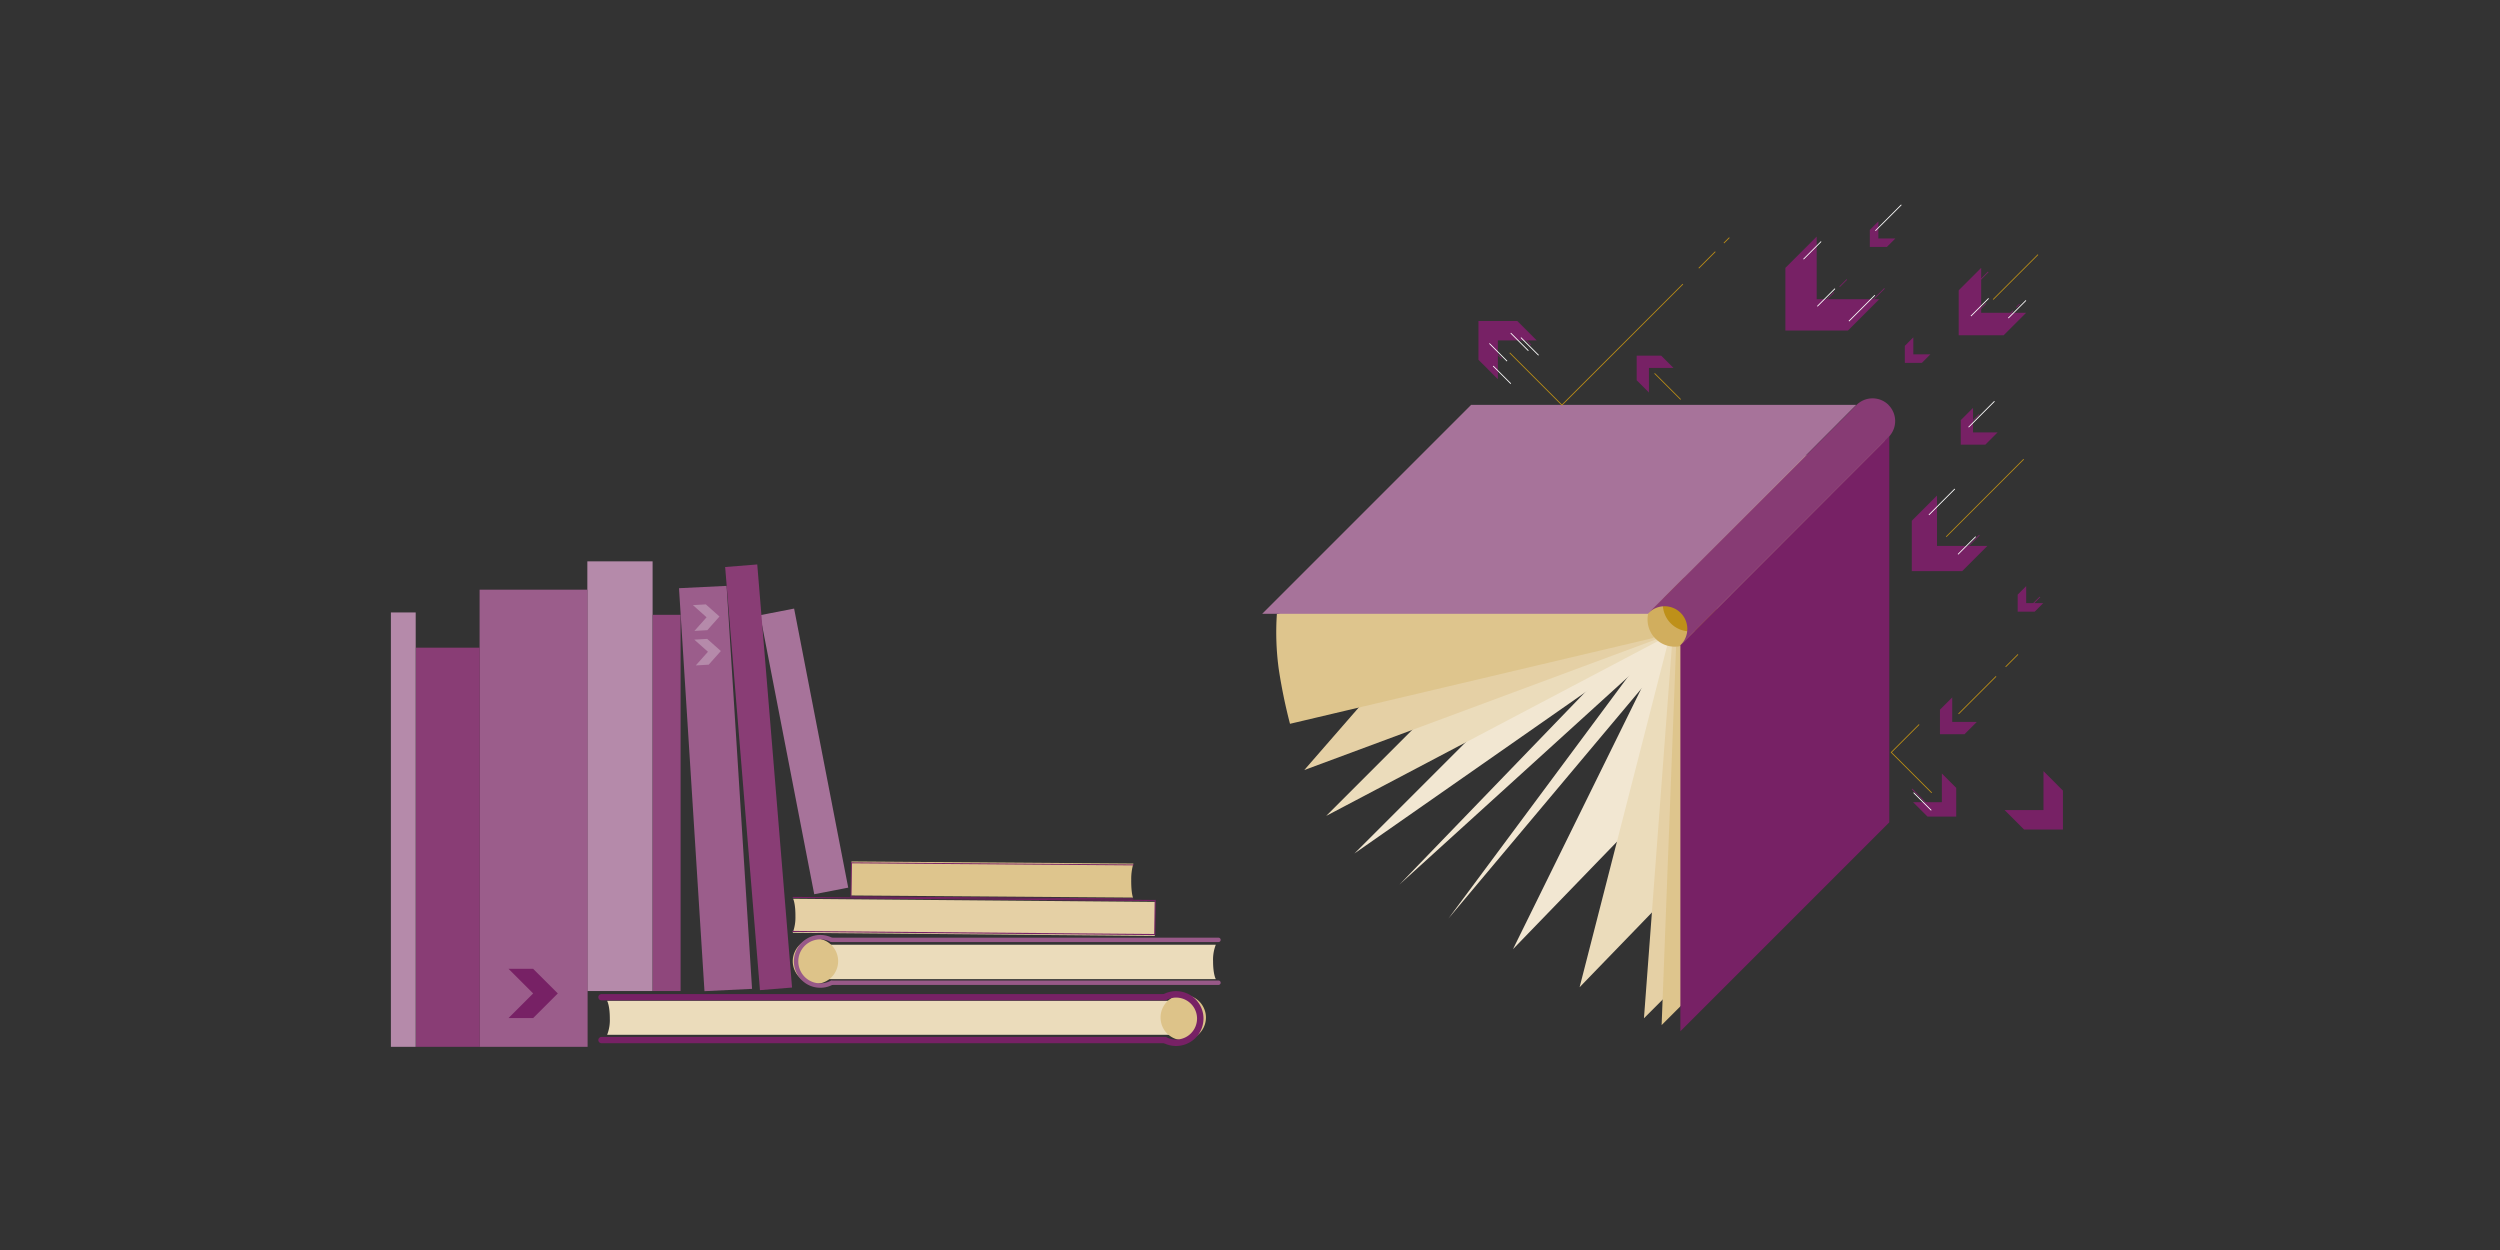 <svg id="Layer_1" data-name="Layer 1" xmlns="http://www.w3.org/2000/svg" viewBox="0 0 1000 500"><rect x="0" y="0" width="1000" height="500" fill="#333333" stroke="none"/><defs><style>.cls-1{fill:#b58aaa;}.cls-2{fill:#9b5d8b;}.cls-3{fill:#893d75;}.cls-4{fill:#8f477c;}.cls-5{fill:#a7739a;}.cls-6{fill:#ebdcbb;}.cls-7{fill:#f2e7d2;}.cls-8{fill:#e5d0a5;}.cls-9{fill:#dec58d;}.cls-10{fill:#d1ae5e;}.cls-11{fill:#be9019;}.cls-12{fill:#ddc389;}.cls-13{fill:#772165;}.cls-14,.cls-16,.cls-17,.cls-18,.cls-19,.cls-20,.cls-21,.cls-22{fill:none;stroke-miterlimit:10;}.cls-14{stroke:#bd8f15;}.cls-14,.cls-16,.cls-17{stroke-width:0.33px;}.cls-15{fill:#873b74;}.cls-16{stroke:#fff;}.cls-17,.cls-18,.cls-19,.cls-20,.cls-21{stroke:#772165;}.cls-18,.cls-19,.cls-20,.cls-21,.cls-22{stroke-linecap:round;}.cls-18{stroke-width:2.51px;}.cls-19{stroke-width:2.58px;}.cls-20{stroke-width:0.43px;}.cls-21{stroke-width:0.38px;}.cls-22{stroke:#985988;stroke-width:1.76px;}</style></defs><rect class="cls-1" x="234.94" y="224.54" width="26.1" height="171.87"/><rect class="cls-2" x="191.84" y="235.87" width="43.2" height="182.86"/><rect class="cls-3" x="166.41" y="259.07" width="25.49" height="159.66"/><rect class="cls-1" x="156.36" y="244.98" width="9.92" height="173.75"/><rect class="cls-4" x="261.09" y="245.93" width="11.15" height="150.48"/><rect class="cls-5" x="315.24" y="244.25" width="13.87" height="113.9" transform="matrix(0.98, -0.19, 0.19, 0.98, -51.29, 66.6)"/><polygon class="cls-2" points="300.82 395.54 281.79 396.47 271.6 235.28 290.63 234.35 300.82 395.54"/><polygon class="cls-3" points="316.82 395.02 303.98 396.05 290.06 226.81 302.9 225.78 316.82 395.02"/><path class="cls-6" d="M472.39,413.93H242.85a16.07,16.07,0,0,0,1.08-6.52c0-5.22-1.08-7.09-1.08-7.09H472.39Z"/><polygon class="cls-7" points="665.06 258.12 605.19 379.67 686.22 295.92 750.71 171.59 739.06 179.66 665.06 258.12"/><polygon class="cls-7" points="660.12 258.67 579.36 367.43 656.04 276.07 750.71 171.59 739.06 179.66 660.12 258.67"/><polygon class="cls-6" points="666.91 258.12 631.84 394.89 712.87 311.14 752.57 171.59 740.92 179.66 666.91 258.12"/><polygon class="cls-7" points="744.48 175.36 622.32 260.84 541.76 341.4 664.17 255.92 744.48 175.36"/><polygon class="cls-7" points="746.47 176.63 663.74 253.59 635.1 275.8 559.78 353.83 666.17 257.19 746.47 176.63"/><polygon class="cls-8" points="669 255.2 657.58 407.31 741.15 323.74 752.57 171.59 740.91 179.66 669 255.2"/><polygon class="cls-9" points="670.45 258.12 664.65 410.03 748.21 326.47 754.01 174.51 742.36 182.59 670.45 258.12"/><polygon class="cls-6" points="744.48 175.36 611.04 245.8 530.48 326.36 664.17 255.92 744.48 175.36"/><polygon class="cls-8" points="740.92 178 596.71 221.9 521.71 308.02 662.29 255.81 740.92 178"/><path class="cls-9" d="M739.06,177.07,510.75,245.61a108.73,108.73,0,0,0,.76,22.09A213,213,0,0,0,516,289.52l145.18-34.29Z"/><path class="cls-10" d="M680.78,247.79a10.88,10.88,0,1,1-10.88-10.88,10.88,10.88,0,0,1,10.88,10.88"/><path class="cls-11" d="M686.9,241.67A10.88,10.88,0,1,1,676,230.79a10.88,10.88,0,0,1,10.88,10.88"/><path class="cls-12" d="M482.38,407a9.08,9.08,0,1,1-9.08-9.07,9.09,9.09,0,0,1,9.08,9.07"/><polygon class="cls-5" points="742.51 161.95 588.45 161.95 504.89 245.51 659.21 245.51 742.51 161.95"/><polygon class="cls-13" points="672.15 258.09 672.15 412.5 755.71 328.94 755.71 174.47 755.71 174.42 672.15 258.09"/><polygon class="cls-13" points="751.71 119.68 726.67 119.68 726.67 94.64 714.15 107.16 714.15 132.2 739.19 132.2 751.71 119.68"/><polygon class="cls-13" points="203.41 387.53 213.26 397.38 203.41 407.23 213.26 407.23 223.12 397.38 213.26 387.53 203.41 387.53"/><polygon class="cls-1" points="277.17 242.05 282.63 246.91 277.77 252.37 282.93 252.07 287.79 246.61 282.33 241.75 277.17 242.05"/><polygon class="cls-1" points="277.71 255.85 283.18 260.71 278.31 266.17 283.48 265.87 288.34 260.41 282.88 255.55 277.71 255.85"/><polygon class="cls-13" points="810.44 125.12 792.47 125.12 792.47 107.14 783.48 116.13 783.48 134.1 801.46 134.1 810.44 125.12"/><polygon class="cls-13" points="794.94 218.38 774.8 218.38 774.8 198.23 764.72 208.31 764.72 228.46 784.87 228.46 794.94 218.38"/><polygon class="cls-13" points="799.02 172.97 789.21 172.97 789.21 163.16 784.3 168.07 784.3 177.88 794.12 177.88 799.02 172.97"/><polygon class="cls-13" points="790.71 288.78 780.89 288.78 780.89 278.97 775.98 283.88 775.98 293.69 785.8 293.69 790.71 288.78"/><polygon class="cls-13" points="772.14 141.74 765.33 141.74 765.33 134.93 761.93 138.34 761.93 145.15 768.74 145.15 772.14 141.74"/><polygon class="cls-13" points="758.15 95.38 751.34 95.38 751.34 88.56 747.93 91.97 747.93 98.78 754.74 98.78 758.15 95.38"/><polygon class="cls-13" points="817.28 241.26 810.47 241.26 810.47 234.45 807.07 237.86 807.07 244.67 813.88 244.67 817.28 241.26"/><polygon class="cls-13" points="659.57 157 659.57 147.18 669.39 147.18 664.48 142.27 654.67 142.27 654.67 152.09 659.57 157"/><polygon class="cls-13" points="776.74 309.4 776.74 320.89 765.25 320.89 771 326.63 782.49 326.63 782.49 315.15 776.74 309.4"/><polygon class="cls-13" points="817.39 308.45 817.39 324.02 801.83 324.02 809.61 331.8 825.17 331.8 825.17 316.24 817.39 308.45"/><polygon class="cls-13" points="599.14 151.68 599.14 136.15 614.67 136.15 606.9 128.39 591.38 128.39 591.38 143.91 599.14 151.68"/><line class="cls-14" x1="689.56" y1="97.23" x2="691.74" y2="95.05"/><line class="cls-14" x1="679.5" y1="107.29" x2="686.12" y2="100.67"/><line class="cls-14" x1="797.24" y1="119.8" x2="815.19" y2="101.85"/><line class="cls-14" x1="661.83" y1="149.35" x2="672.26" y2="159.78"/><line class="cls-14" x1="778.48" y1="214.7" x2="809.48" y2="183.7"/><polyline class="cls-14" points="603.89 141.14 624.77 162.02 673.16 113.64"/><path class="cls-15" d="M755.44,162a9.07,9.07,0,0,0-12.84,0l-83.15,83.15,0,0A9.07,9.07,0,0,1,672.26,258l0,0,83.15-83.15a9.09,9.09,0,0,0,0-12.84"/><line class="cls-16" x1="597.26" y1="146.41" x2="604.33" y2="153.48"/><line class="cls-16" x1="604.28" y1="133.22" x2="611.35" y2="140.29"/><line class="cls-16" x1="595.76" y1="137.39" x2="602.83" y2="144.46"/><line class="cls-17" x1="593.59" y1="136.31" x2="600.66" y2="143.37"/><line class="cls-17" x1="605.28" y1="130.87" x2="612.35" y2="137.94"/><line class="cls-16" x1="608.36" y1="135.04" x2="615.43" y2="142.11"/><line class="cls-16" x1="721.39" y1="103.68" x2="728.46" y2="96.61"/><line class="cls-16" x1="788.37" y1="126.43" x2="795.44" y2="119.36"/><line class="cls-16" x1="803.32" y1="127.24" x2="810.39" y2="120.17"/><line class="cls-16" x1="739.56" y1="128.47" x2="749.94" y2="118.09"/><line class="cls-16" x1="771.55" y1="205.96" x2="781.93" y2="195.58"/><line class="cls-16" x1="750.16" y1="92.3" x2="760.54" y2="81.92"/><line class="cls-16" x1="787.42" y1="170.88" x2="797.79" y2="160.51"/><line class="cls-16" x1="726.92" y1="122.53" x2="733.99" y2="115.46"/><line class="cls-16" x1="783.2" y1="221.73" x2="790.27" y2="214.66"/><line class="cls-17" x1="725.38" y1="125.16" x2="733.58" y2="116.95"/><line class="cls-17" x1="786.01" y1="171.38" x2="791.59" y2="165.81"/><line class="cls-17" x1="783.56" y1="222.23" x2="791.77" y2="214.03"/><line class="cls-16" x1="772.51" y1="324.13" x2="765.44" y2="317.06"/><line class="cls-17" x1="773.01" y1="323.77" x2="764.8" y2="315.56"/><line class="cls-17" x1="786.28" y1="129.51" x2="794.49" y2="121.3"/><line class="cls-17" x1="735.84" y1="114.69" x2="738.74" y2="111.79"/><line class="cls-17" x1="813.07" y1="241.67" x2="815.97" y2="238.77"/><line class="cls-17" x1="806.54" y1="122.94" x2="807.85" y2="121.62"/><line class="cls-17" x1="748.08" y1="121.08" x2="753.79" y2="115.37"/><line class="cls-17" x1="789.59" y1="114.46" x2="795.3" y2="108.75"/><line class="cls-17" x1="799.56" y1="129.96" x2="805.27" y2="124.25"/><polyline class="cls-14" points="772.69 317.13 756.51 300.95 767.66 289.8"/><line class="cls-14" x1="802.24" y1="266.73" x2="807.2" y2="261.77"/><line class="cls-14" x1="783.41" y1="285.56" x2="798.43" y2="270.54"/><line class="cls-18" x1="240.58" y1="398.88" x2="465.82" y2="398.88"/><line class="cls-18" x1="240.58" y1="416.03" x2="465.65" y2="416.03"/><path class="cls-19" d="M466,398.82a9.68,9.68,0,1,1,.05,17.24"/><path class="cls-6" d="M326.18,377.89H486.32a16.32,16.32,0,0,0-1.09,6.6c0,5.27,1.09,7.17,1.09,7.17H326.18Z"/><path class="cls-8" d="M461.91,374.37l-144.83-1.25a17.14,17.14,0,0,0,1.09-6.5c.06-5.22-.92-7.11-.92-7.11l144.83,1.25Z"/><polyline class="cls-20" points="317.25 358.97 462.08 360.21 461.91 373.82 317.08 372.58"/><path class="cls-9" d="M340.58,344.58l112.78.84a21.55,21.55,0,0,0-.87,6.51c-.06,5.22.7,7.1.7,7.1l-112.78-.84Z"/><polyline class="cls-21" points="453.19 359.57 340.4 358.74 340.58 345.13 453.36 345.96"/><path class="cls-12" d="M317.1,384.48a9.08,9.08,0,1,1,9.08,9.07,9.08,9.08,0,0,1-9.08-9.07"/><line class="cls-22" x1="487.39" y1="393.09" x2="332.76" y2="393.09"/><line class="cls-22" x1="487.39" y1="375.95" x2="332.92" y2="375.95"/><path class="cls-22" d="M332.54,393.16a9.68,9.68,0,1,1-.05-17.25"/></svg>